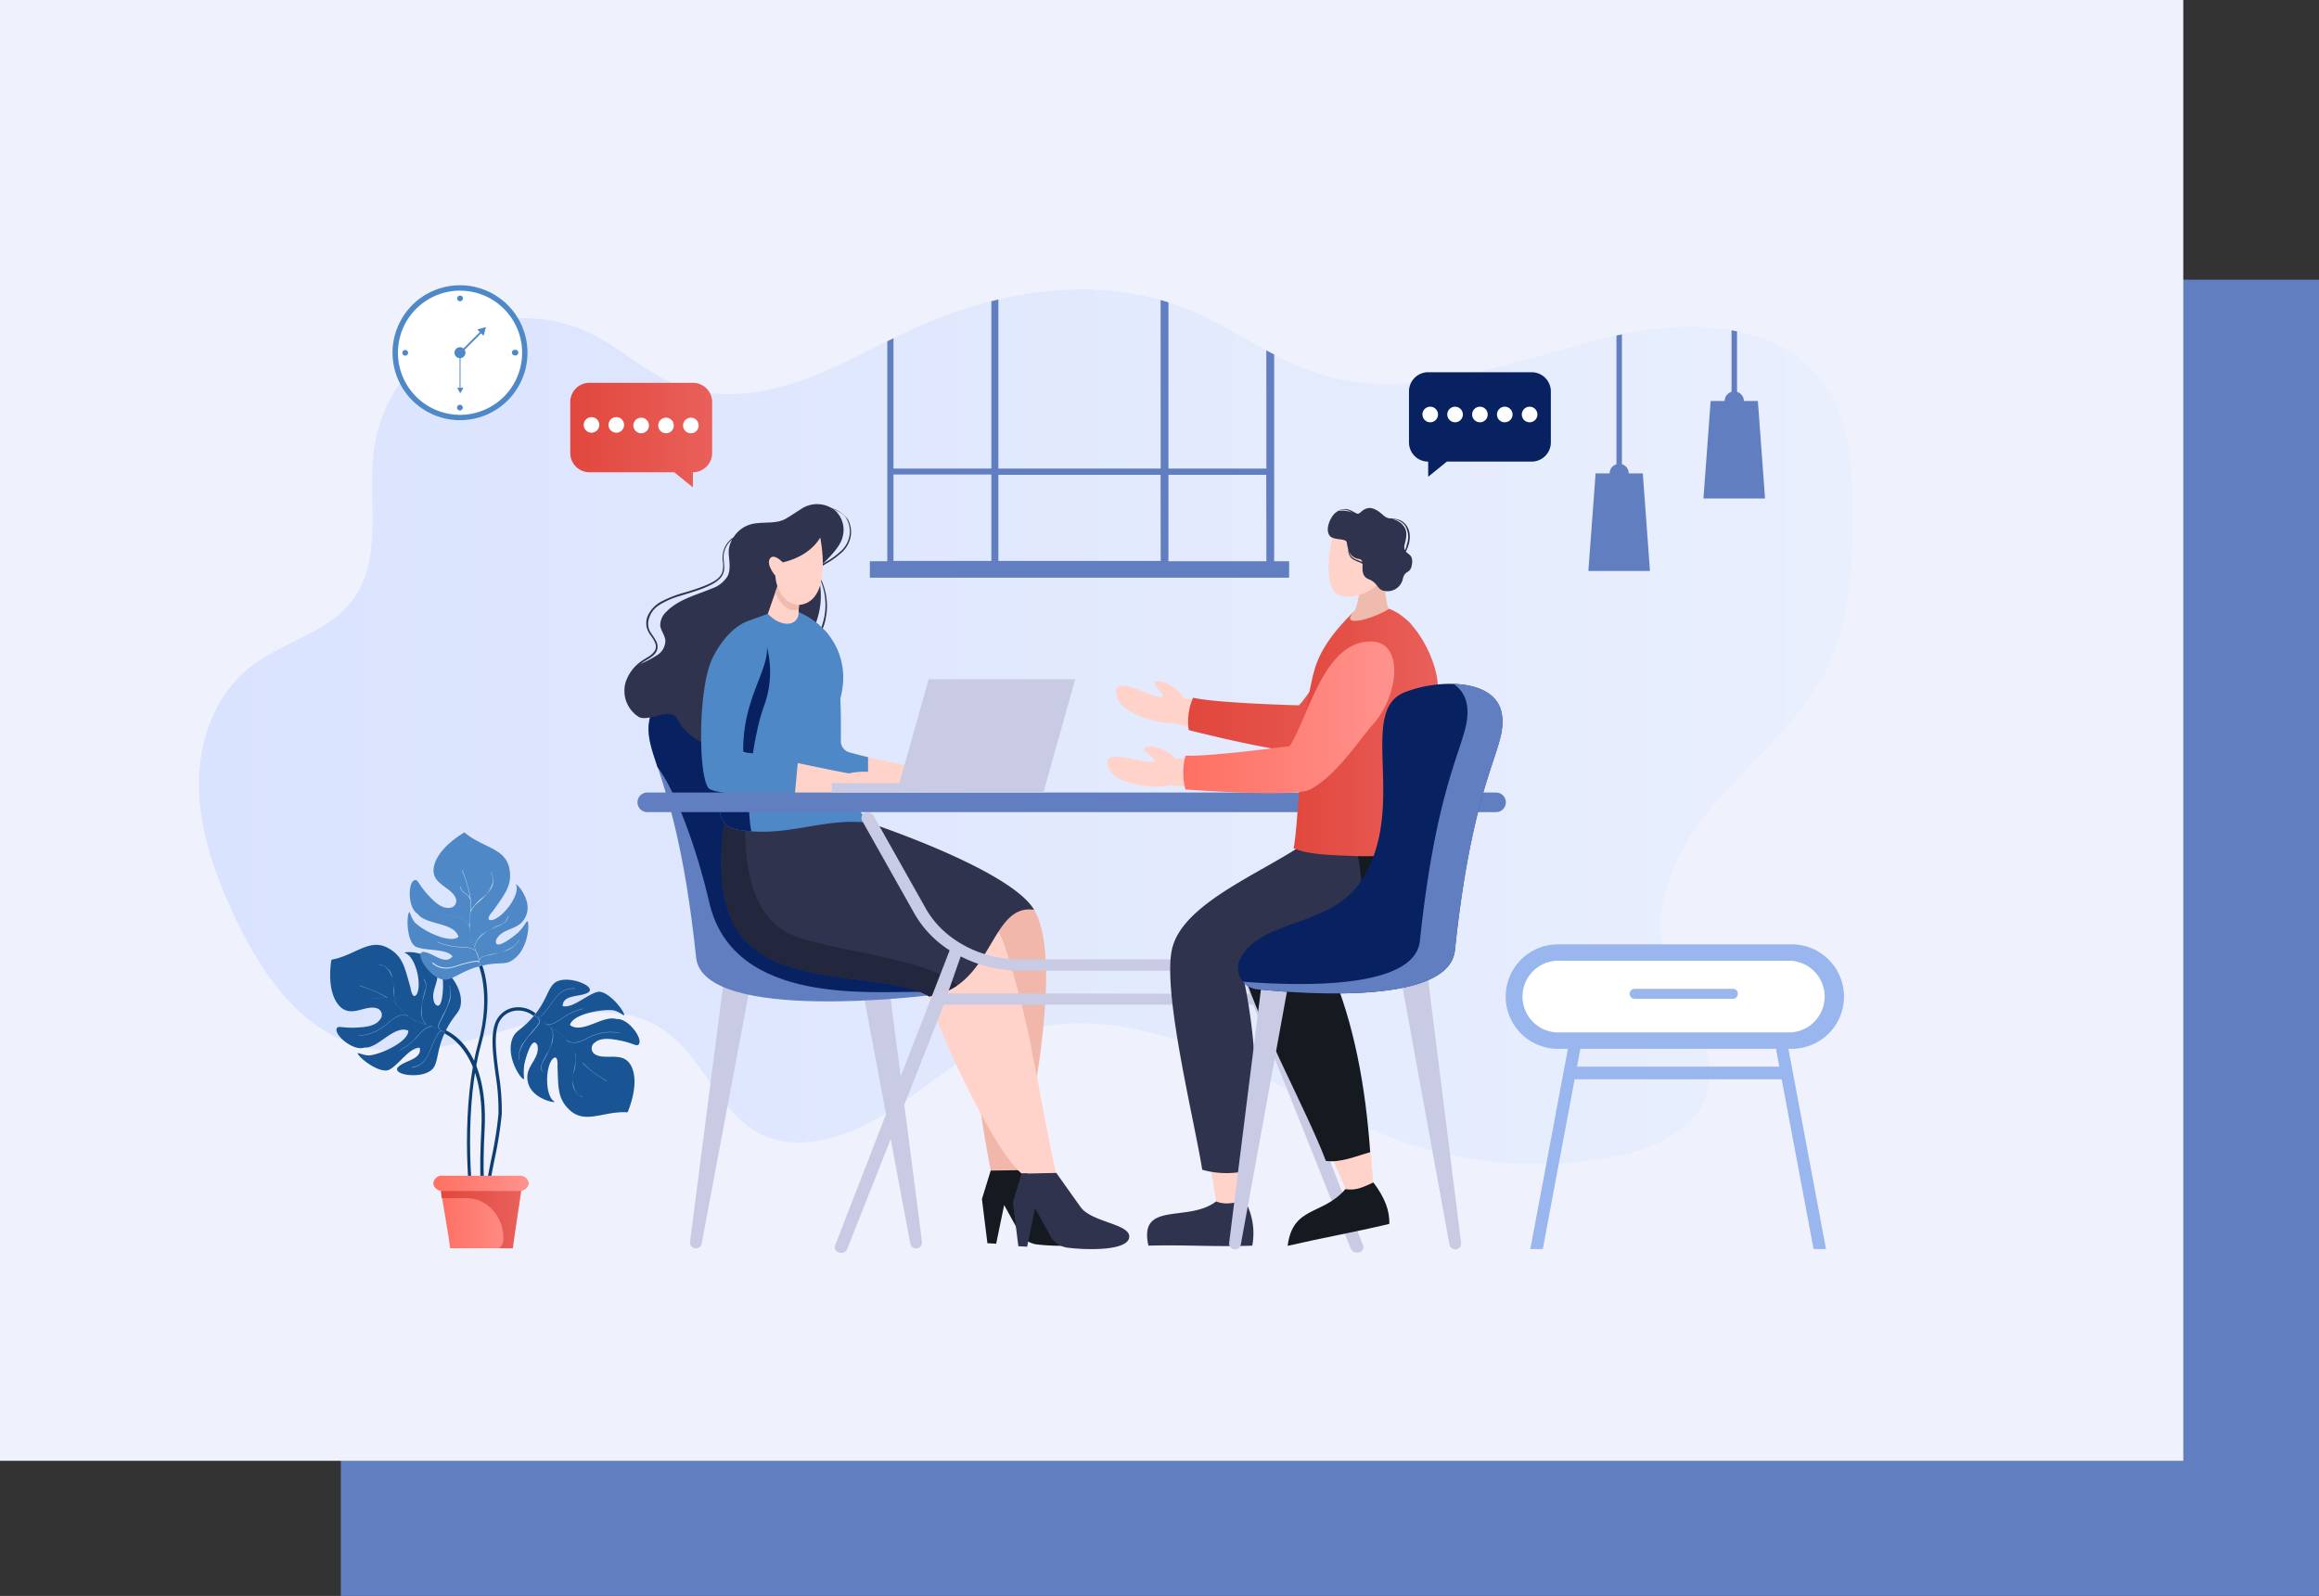 <svg xmlns="http://www.w3.org/2000/svg" xmlns:xlink="http://www.w3.org/1999/xlink" viewBox="0 0 422.74 291"><rect x="0" y="0" width="422.74" height="291" fill="#333333" stroke="none"/><defs><style>.cls-1{fill:none;}.cls-2{fill:#617ec1;}.cls-3{fill:#eff2fc;}.cls-4{fill:url(#linear-gradient);}.cls-5{fill:#c8cbe3;}.cls-6{fill:#082160;}.cls-7{fill:#f0b7aa;}.cls-8{fill:#141a1f;}.cls-9{fill:#ffd3c9;}.cls-10{fill:#30334d;}.cls-11{fill:#23273d;}.cls-12{fill:#4e88c7;}.cls-13{fill:#f0bbaf;}.cls-14{fill:url(#linear-gradient-2);}.cls-15{fill:url(#linear-gradient-3);}.cls-16{fill:url(#linear-gradient-4);}.cls-17{fill:#fff;}.cls-18{fill:url(#linear-gradient-5);}.cls-19{fill:#0d3f75;}.cls-20{fill:#195494;}.cls-21{fill:#8db5e0;}.cls-22{fill:#daf2ee;}.cls-23{fill:url(#linear-gradient-6);}.cls-24{fill:url(#linear-gradient-7);}.cls-25{fill:url(#linear-gradient-8);}.cls-26{clip-path:url(#clip-path);}.cls-27{fill:#9ab6ef;}</style><linearGradient id="linear-gradient" x1="36.31" y1="132.52" x2="337.82" y2="132.52" gradientUnits="userSpaceOnUse"><stop offset="0" stop-color="#dae3fe"/><stop offset="1" stop-color="#e9effd"/></linearGradient><linearGradient id="linear-gradient-2" x1="216.56" y1="124.7" x2="258.05" y2="124.7" gradientUnits="userSpaceOnUse"><stop offset="0" stop-color="#e1473d"/><stop offset="1" stop-color="#e9605a"/></linearGradient><linearGradient id="linear-gradient-3" x1="235.82" y1="133.57" x2="262.08" y2="133.57" xlink:href="#linear-gradient-2"/><linearGradient id="linear-gradient-4" x1="215.71" y1="130.81" x2="254.16" y2="130.81" gradientUnits="userSpaceOnUse"><stop offset="0" stop-color="#fe7062"/><stop offset="1" stop-color="#ff928e"/></linearGradient><linearGradient id="linear-gradient-5" x1="103.96" y1="79.33" x2="129.82" y2="79.33" xlink:href="#linear-gradient-2"/><linearGradient id="linear-gradient-6" x1="80.41" y1="222.38" x2="94.98" y2="222.38" xlink:href="#linear-gradient-4"/><linearGradient id="linear-gradient-7" x1="80.41" y1="222.38" x2="94.98" y2="222.38" xlink:href="#linear-gradient-2"/><linearGradient id="linear-gradient-8" x1="78.99" y1="215.76" x2="96.39" y2="215.76" xlink:href="#linear-gradient-4"/><clipPath id="clip-path"><path class="cls-1" d="M113.54,184.91c-8.21-1.13-16.4,1.51-24.36,3.8s-16.51,4.24-24.42,1.8c-10.53-3.26-17.27-13.43-22-23.41-3.47-7.41-6.34-15.29-6.49-23.46s2.75-16.73,9.14-21.84c5.94-4.77,14.43-6.33,18.94-12.47C70,101.69,66.84,91,68.24,81.61a27.66,27.66,0,0,1,39.48-20.79c5.48,2.67,10,7.11,15.67,9.35C130.56,73,138.74,72,146,69.41s14-6.53,21-9.68c15.54-7,33.81-9.74,49.57-3.31,8.27,3.37,15.51,9.12,24,11.79,17.8,5.57,36.48-3.19,54.7-7.16,13.19-2.88,29.27-2.15,37.16,8.79,4.6,6.38,5.22,14.74,5.33,22.6.13,10.32-.44,21-5.15,30.21-4.64,9-12.79,15.64-19.48,23.28S301,163.62,303.27,173.5c2.12,9,10.47,17.07,7.85,25.91-2,6.84-9.78,10.12-16.79,11.48a75.35,75.35,0,0,1-37.58-2.35c-12.27-4-23.28-11.11-35.14-16.19s-25.52-8.1-37.59-3.53c-6.49,2.46-12,6.9-17.63,10.92s-11.84,7.76-18.74,8.47C129,210.14,130.61,187.25,113.54,184.91Z"/></clipPath></defs><g id="Layer_2" data-name="Layer 2"><g id="Layer_1-2" data-name="Layer 1"><path class="cls-2" d="M62.13,51H422.74V291H62.13Z"/><path class="cls-3" d="M0,0H398V266.36H0Z"/><path class="cls-4" d="M113.54,184.91c-8.21-1.13-16.4,1.51-24.36,3.8s-16.51,4.24-24.42,1.8c-10.53-3.26-17.27-13.43-22-23.41-3.47-7.41-6.34-15.29-6.49-23.46s2.75-16.73,9.14-21.84c5.94-4.77,14.43-6.33,18.94-12.47C70,101.69,66.84,91,68.24,81.61a27.66,27.66,0,0,1,39.48-20.79c5.48,2.67,10,7.11,15.67,9.35C130.56,73,138.74,72,146,69.41s14-6.53,21-9.68c15.54-7,33.81-9.74,49.57-3.31,8.27,3.37,15.51,9.12,24,11.79,17.8,5.57,36.48-3.19,54.7-7.16,13.19-2.88,29.27-2.15,37.16,8.79,4.6,6.38,5.22,14.74,5.33,22.6.13,10.32-.44,21-5.15,30.21-4.64,9-12.79,15.64-19.48,23.28S301,163.62,303.27,173.5c2.12,9,10.47,17.07,7.85,25.91-2,6.84-9.78,10.12-16.79,11.48a75.35,75.35,0,0,1-37.58-2.35c-12.27-4-23.28-11.11-35.14-16.19s-25.52-8.1-37.59-3.53c-6.49,2.46-12,6.9-17.63,10.92s-11.84,7.76-18.74,8.47C129,210.14,130.61,187.25,113.54,184.91Z"/><path class="cls-5" d="M126.63,227.61h0a1.06,1.06,0,0,0,1.28-.83l9.41-50.1-4.95-1.22-6.58,50.95A1.07,1.07,0,0,0,126.63,227.61Z"/><path class="cls-5" d="M167.24,227.61h0a1.07,1.07,0,0,1-1.29-.83l-9.4-50.1,4.95-1.22,6.57,50.95A1.07,1.07,0,0,1,167.24,227.61Z"/><path class="cls-2" d="M169.81,181.43s-41.63,5.33-42.91-6.83c-2.08-19.79-5.17-29.07-7-34.74-1.22-3.68-1.93-5.84-1.5-8.38,1.07-6.43,7.47-7.89,13.47-4.89C137.48,129.41,169.81,181.43,169.81,181.43Z"/><path class="cls-6" d="M168,180.88c-8.3-.28-34.25,2.8-38.68-16.24-2.66-11.41-6.62-21.13-9.48-24.78-1.22-3.68-1.93-5.84-1.5-8.38,1.07-6.43,7.47-7.89,13.47-4.89C137.48,129.41,165,175.49,168,180.88Z"/><path class="cls-7" d="M189.51,193q-.22,1.65-.48,3.24c-1.34,8.57-3.05,15.82-3.39,17.23h0l-.06.25h-4.91c-.73-3.74-1.35-7.22-1.81-10.49a84.83,84.83,0,0,1-1-15.13c.2-5.33.72-10.22,1.15-15.14l-2.41-1.38-28.5-16.32-9.83-5.63h18.83s26.85,8.71,31.41,16.3C191.58,171,190.94,182.51,189.51,193Z"/><path class="cls-8" d="M180.6,213.45,179,218.63l1,8.06,1.6.08,1.45-7.05,2.58,4.68a4.38,4.38,0,0,0,3.16,2.48c3.76.48,11.12.61,11.42-1.86s-6.81-2.65-8.89-5.44-4.44-6.23-4.44-6.23Z"/><path class="cls-9" d="M192.51,213.87l-6.28.11c-.19-.17-.39-.35-.59-.55h0c-2-2-4.41-5.85-6.78-10.23-4.47-8.23-8.74-18.31-9.52-21.48-4.66-6.05-26.42-1.68-32.72-11.06-5.07-7.52-4.48-21.06-4.48-21.06,4.27.14,9.7-.66,13.71,0a13,13,0,0,1,1.66.39c13.34,4.32,27.54,9.83,33.47,18.2a16.22,16.22,0,0,1,2,3.83,149,149,0,0,1,5.35,20.8c.23,1.09.45,2.23.67,3.38C190.07,201.68,191.1,207.76,192.51,213.87Z"/><path class="cls-10" d="M186.23,214l-1.59,5.19,1,8.05,1.6.08,1.45-7,2.58,4.68a4.38,4.38,0,0,0,3.16,2.48c3.77.49,11.12.61,11.42-1.86S199,222.9,197,220.11s-4.44-6.24-4.44-6.24Z"/><path class="cls-10" d="M188.51,165.89c-6.66-1-7.37,9.2-14,13.8a12.12,12.12,0,0,1-5.14,2c-7.24-4.61-27.23-1.21-34.59-11.5-5.28-7.37-2.61-20.62-2.61-20.62.76,0,2.05,0,3.65,0,7.35,0,21.32,0,21.32,0S184,158.3,188.51,165.89Z"/><path class="cls-11" d="M174.48,179.69a12.12,12.12,0,0,1-5.14,2c-7.24-4.61-27.23-1.21-34.59-11.5-5.28-7.37-2.61-20.62-2.61-20.62.76,0,2.05,0,3.65,0,0,4.67,0,16,7.34,20.29C148.87,173.29,169.07,174.33,174.48,179.69Z"/><path class="cls-10" d="M150.06,106.59a10.64,10.64,0,0,0-1-2.09.06.06,0,0,0-.1.06,11.65,11.65,0,0,1,1.33,7.82,14.41,14.41,0,0,1-.61,2.16c0,.16.21.27.28.12a9.09,9.09,0,0,0,.58-2,11.78,11.78,0,0,0,.21-2A11.41,11.41,0,0,0,150.06,106.59Z"/><path class="cls-10" d="M154.54,94.67a6.06,6.06,0,0,0-3.1-2.09s-.05,0,0,0c.9.43,2.3,1,2.81,1.87a4.8,4.8,0,0,1,.63,3.06,5,5,0,0,1-1.5,2.9,14.82,14.82,0,0,1-2.73,2c-.58.35-1.17.69-1.77,1s-1.24.61-1.84.95c-.11.06,0,.25.09.2a21.2,21.2,0,0,0,3.42-1.75,16,16,0,0,0,2.89-2.07,5.26,5.26,0,0,0,1.63-2.89A4.87,4.87,0,0,0,154.54,94.67Z"/><path class="cls-9" d="M151,124.2l-5.3,10.2s1.07,5.54,2.42,7.65c.79,1.23,3.7,2,7.26,2.3a39.39,39.39,0,0,0,12-.83c4.15,3,7.86,1.86,9.74.12,2.42-2.25-5.05-1.6-5.42-2.6-.28-.76,1.52-1.48.85-2.31-1-1.29-4.91,1.27-4.91,1.27-3.8-.61-6.83-1.41-9.79-2-1.41-.31-3.93-1.16-5.4-1.36Z"/><path class="cls-12" d="M150.46,115.07l-9.31,13.85s4.7,12.32,6.74,13.78,6.79,1.77,10.35,2.06l0-6.71c-.93-.2-2.23-.55-3.38-.85a2.13,2.13,0,0,1-1.58-2.08C153.38,127.42,153.07,117.68,150.46,115.07Z"/><path class="cls-10" d="M152.27,93.11a5.23,5.23,0,0,0-5.94-.48c-1.27.79-1.7,1.13-3,1.9-1.93,1.17-4.46.46-6.62,1.12a5.42,5.42,0,0,0-3,2.34,4.31,4.31,0,0,0-1.8,2.37,4.91,4.91,0,0,0-.17,1.87,4.82,4.82,0,0,1-.09,2.17c-.48,1.21-1.88,1.85-3,2.33a38.91,38.91,0,0,1-4.07,1.37,21,21,0,0,0-3.86,1.5,5.61,5.61,0,0,0-2.64,2.69,3.58,3.58,0,0,0-.24,1.83,3.79,3.79,0,0,0,.68,1.6c.6.89,1.48,1.94.8,3a3.65,3.65,0,0,1-1.22,1.09c-.49.31-1,.59-1.45.94a7.63,7.63,0,0,0-2.63,3.73,5.65,5.65,0,0,0,2.25,6.13c1.88,1.43,6.42-2.43,7.53,1.14a10.33,10.33,0,0,0,3.79,3.43c7.82,1.72,15.42-10.16,17.18-15.17,4.89-5.74,5.7-10.59,4.15-16.2,1.47-1.36,4.28-3.94,4.68-5.91A4.79,4.79,0,0,0,152.27,93.11ZM132.67,105a5.39,5.39,0,0,1-2.94,2.32c-2.89,1.21-6.14,2-8.28,4.25a3.34,3.34,0,0,0-1.09,2.48c.1.94.82,1.73.93,2.67a3.11,3.11,0,0,1-1.39,2.67,21,21,0,0,1-2.76,1.5,4,4,0,0,0-.68.45,9.22,9.22,0,0,1,1.31-.94,8.39,8.39,0,0,0,1.36-.93,2.12,2.12,0,0,0,.73-1.29,2.32,2.32,0,0,0-.38-1.51c-.28-.5-.65-1-.94-1.46a3,3,0,0,1-.38-1.75,4.38,4.38,0,0,1,2-3.13,14.71,14.71,0,0,1,3.76-1.66c1.35-.43,2.71-.8,4-1.3a15.12,15.12,0,0,0,1.89-.84,5.32,5.32,0,0,0,1.46-1.08,2.81,2.81,0,0,0,.74-1.66c.07-.73-.11-1.46-.11-2.19a4.24,4.24,0,0,1,1.45-3.14l.1-.07a5.15,5.15,0,0,0-.61,2C132.8,101.9,133.33,103.55,132.67,105Z"/><path class="cls-12" d="M158.47,150.05c-7.58-1-13.79,2.13-21.51,1.53a24.71,24.71,0,0,1-2.86-.38,3.54,3.54,0,0,1-2.85-3.82l2.54-24.83,2.24-7.63.52-1.75,3.42-1.25,5.63-.31c6.58,2.85,10.5,10.15,6.51,18.69C148.23,138.61,158.47,150.05,158.47,150.05Z"/><path class="cls-9" d="M145.6,111.61c0,2.62-3.19,2.93-5.63.31l1.33-3.83.88-2.25,3.14,2.12.27,3.23Z"/><path class="cls-6" d="M139.24,128.83c-1.76,4.79-3.55,16.21-2.28,22.75a24.71,24.71,0,0,1-2.86-.38,3.54,3.54,0,0,1-2.85-3.82l2.54-24.83,2.24-7.63c2,1.55,3.79,3.12,3.79,3.12A18,18,0,0,1,139.24,128.83Z"/><path class="cls-9" d="M164.49,144.51c-1.34,2.07-9.06.08-9.06.08s-9.45.07-13.38-.09c-4.74-.17-10.45-.62-12.59-1.72s.5-16.52,2.15-20.61a42.26,42.26,0,0,1,4.94-9l-2.76,9.38,1.7,14.65c2.55.33,17.19,3.51,19.27,3.82C160.65,139.72,165.57,142.86,164.49,144.51Z"/><path class="cls-12" d="M145.45,138.89l-.6,6.43c-4.74-.17-13.3-.32-15.44-1.42s-2.28-18.21.44-23.83c2.94-6,6.7-6.9,6.7-6.9,8.07,5.65-1.33,10.78-1.06,24A81.31,81.31,0,0,1,145.45,138.89Z"/><path class="cls-13" d="M145.59,111.19c-.25,0-.53.06-.82.07-1.62.08-2.82-1.79-3.47-3.17L142,106l4.06,1.69Z"/><path class="cls-9" d="M149.52,98s-1.57,3.32-6.83,4.55c0,0-1.64-1.79-2.35-.67s1,3.09,1,3.09c.19,3.25,2.53,5.84,5,5.23C151.82,108.79,149.52,98,149.52,98Z"/><path class="cls-5" d="M248.45,227l-20.59-52.5A20.07,20.07,0,0,0,236,167.4l11.3-17.81a1,1,0,0,0-.46-1.38,1.26,1.26,0,0,0-1.58.4l-11.3,17.81c-3.33,5.24-9.66,8.5-16.54,8.5H185.79c-7.16,0-13.82-3.62-17-9.22l-9.57-17a1.25,1.25,0,0,0-1.56-.46,1,1,0,0,0-.53,1.36l9.57,17a19.3,19.3,0,0,0,6.39,6.67.3.3,0,0,0,0,.08l-20.87,53.77a1,1,0,0,0,.78,1.27,1.27,1.27,0,0,0,.34.05,1.15,1.15,0,0,0,1.11-.72l17.61-44.52h56.12a1.27,1.27,0,0,0,.28,0l17.77,44.46a1.15,1.15,0,0,0,1.11.72,1.32,1.32,0,0,0,.34,0A1,1,0,0,0,248.45,227Zm-75.68-45.87,2.36-6.74A23.62,23.62,0,0,0,185.79,177h31.58a24,24,0,0,0,8.37-1.5l2,5.71Z"/><path class="cls-2" d="M272.72,148.08H118a1.79,1.79,0,0,1-1.79-1.78h0a1.79,1.79,0,0,1,1.79-1.79H272.72a1.79,1.79,0,0,1,1.79,1.79h0A1.79,1.79,0,0,1,272.72,148.08Z"/><polygon class="cls-5" points="169.28 123.86 163.96 142.8 151.62 142.8 151.62 144.51 163.48 144.51 166.17 144.51 190.2 144.51 196 123.86 169.28 123.86"/><path class="cls-9" d="M254,124.2c-6.76,4.27-15.6,10.73-15.6,10.73s-18.72-1.08-24.3-3.09c-2.87.28-9.41-1.73-10.39-4.52-1.77-5,5.72-.32,7.72-.22,2.21.12-3-3.18,0-2.86,1.17.13,3.66,1.47,4.3,3,.7.48,21.66,1.77,21.66,1.77s10.52-10.19,18.41-15C257,117.78,255.26,120.45,254,124.2Z"/><path class="cls-14" d="M252.61,127.12c-3.37,2.72-8.36,8.22-13.56,9.9-2.86.93-18.84-3-22.35-3.9a10.92,10.92,0,0,1,.79-5.9c4.26,1,19.31,1.39,19.31,1.39,4.44-4.88,9.48-17.89,18-16.21C260.53,113.53,258,122.81,252.61,127.12Z"/><path class="cls-9" d="M240.16,174.66c6.7,11.29,9.39,28.84,10.22,41.79-1.63.3-3,1.06-4.75,1.33-3.31-9.3-17.27-34.58-16.34-42.38,1.31-10.9,10.53-16.44,17.35-23,4.08-.35,7.87-.9,11.85-1.24C262.08,163.16,249.47,169,240.16,174.66Z"/><path class="cls-8" d="M242.27,175.91c4.67,10.67,6.69,22.6,7.51,34.18-2.39.65-5.49,2-8.09,1.58-3.21-8.7-13.79-28.07-15.37-36-1.48-7.44,12.77-17.07,19.76-23.8,4.22-.12,8.1-1.77,12.25-1.91C266.21,169.34,251.74,170.08,242.27,175.91Z"/><path class="cls-8" d="M245.27,216.82c1.94.36,3.5-.5,5.09-1.21,2,2.64,3,5.08,2.9,7.56-6.56,1.55-11.95,2.48-18.53,4C235.67,219.83,241.06,221.69,245.27,216.82Z"/><path class="cls-9" d="M224.88,176.72c4.37,12.38,3.59,30.12,1.89,43-1.66,0-3.17.46-4.92.38-1.43-9.77-7.07-38.58-4.63-46.05,3.4-10.44,10.38-12.78,18.34-17.84,4.06.44,7.89.65,11.86,1.08C248.62,169.7,235.11,173,224.88,176.72Z"/><path class="cls-10" d="M226.7,178.36A103.52,103.52,0,0,1,228,213.29a16.18,16.18,0,0,1-8.84,0c-1.46-9.16-7.23-32.19-5.53-40.13s14.72-13.27,22.89-18.51c4.16.7,6.87.64,11,1.31C251.46,176.56,237.13,174.48,226.7,178.36Z"/><path class="cls-10" d="M221.69,219.07c1.83.73,3.53.19,5.22-.2a12.17,12.17,0,0,1,1.37,8.26c-6.73.25-12.19-.18-18.93,0C207.51,218.87,216.61,223,221.69,219.07Z"/><path class="cls-9" d="M259,153.2s.05.06,0,.09c-6.72.79-14-1.12-20.67-.06,2-9.14,1.84-16.19.71-25.36l-.07,0c-.38-2.28,6.43-14.06,7.09-14.32.88-.34,1-2.57,1.88-3,1.9.47,2.18-.75,4.38,0s4.15,2.81,5.75,5.89C263.55,127.05,258.3,141.13,259,153.2Z"/><path class="cls-13" d="M253.18,111.14c-2.94,1.93-11.14,5.33-6.16.12a15.86,15.86,0,0,0,.92-5.84l4.45-.13C252.38,106.23,252.54,109.71,253.18,111.14Z"/><path class="cls-15" d="M260.35,153.18a1.88,1.88,0,0,1-1.26,1.8,28.14,28.14,0,0,1-3.29.73,57.13,57.13,0,0,1-9.57.35c-3.11-.12-7.85-.21-10.41-1.38,1-4.94,1.38-26.24,4.22-33.79,1.82-4.82,6.11-8.64,7-9.63-3.4,3.54,3.46,1.52,6.16-.24,5.4,1.87,8.81,10.12,8.89,13.83C262.26,134.09,259.66,143.66,260.35,153.18Z"/><path class="cls-9" d="M251.35,128.74c-5.92,5.38-13.52,13.26-13.52,13.26s-18.63,2.17-24.46,1.15c-2.79.77-9.57-.08-11-2.66-2.61-4.67,5.58-1.31,7.57-1.55,2.2-.26-3.5-2.61-.48-2.82,1.17-.08,3.86.82,4.74,2.17.77.35,21.64-2,21.64-2s8.6-11.86,15.55-18C253.19,121.9,251.91,124.84,251.35,128.74Z"/><path class="cls-16" d="M250.46,131.87c-2.86,3.26-6.82,9.53-11.65,12.09-2.66,1.4-19.09.24-22.7,0a11.91,11.91,0,0,1,0-6.17c4.36.21,19-1.75,19-1.75,3.53-5.56,6.25-19.25,14.94-19.07C255.91,117.11,255,126.69,250.46,131.87Z"/><path class="cls-9" d="M243.22,96.37c-.76,3.37-1.91,9.13.11,11.62,1.28,1.57,7,1,9.09-3.25,1.07-1.23.52-3.66-.51-4.79-.73-.8-.87.91-2.13.65-.48-.09.16-4-1.34-4.63S244.74,97.28,243.22,96.37Z"/><path class="cls-10" d="M256.29,100.58a9,9,0,0,0,.41-1,5,5,0,0,0,.29-2,3.42,3.42,0,0,0-.55-1.7,2.83,2.83,0,0,0-1.41-1.1,5.58,5.58,0,0,0-1.77-.26,2.43,2.43,0,0,1-.86-.37c-.38-.29-1.84-1.85-3.19-1.46-1,.3-1.18.93-1.72,1a5.45,5.45,0,0,1-.55-.25,5.13,5.13,0,0,0-1.29-.57,2.39,2.39,0,0,0-2,.49,2.23,2.23,0,0,0-.57.51c-.83,1.07-1.4,2.73-.74,3.74s3,.45,3.17,1.29a10.44,10.44,0,0,0,.27,1.33,2,2,0,0,0,.83,1.74,8.09,8.09,0,0,0,1.31.59,2.53,2.53,0,0,1,.47.28c0,.9-.2,2.23,1.07,2.75,1.91.78,1.52,2,3,2.17a2.85,2.85,0,0,0,3.27-2.21c.39-1.69,1.36-.83,1.65-2.59S256.76,101.16,256.29,100.58ZM244,93.18a1.7,1.7,0,0,1,.62-.22,2.19,2.19,0,0,1,1.26.19c.25.11.48.25.72.38A4.21,4.21,0,0,0,244,93.18Zm3.09,8.79a2,2,0,0,1-1.2-1.45,2.32,2.32,0,0,0,1.92,1.42.62.62,0,0,1,.52.53A11.08,11.08,0,0,0,247.11,102Zm9-1.67a1.8,1.8,0,0,1,0-1.15c.51-1.93.32-2.77-.62-3.68a3.81,3.81,0,0,0-1.71-.84,3.21,3.21,0,0,1,2.35,1.18,4,4,0,0,1,.33,3.51C256.4,99.65,256.27,100,256.13,100.3Z"/><path class="cls-5" d="M265.52,227.79h0a1.08,1.08,0,0,1-1.29-.84l-9.4-51.59,4.95-1.22,6.57,52.45A1.07,1.07,0,0,1,265.52,227.79Z"/><path class="cls-5" d="M224.91,227.79h0a1.07,1.07,0,0,0,1.28-.84l9.41-51.59-4.95-1.22-6.58,52.45A1.07,1.07,0,0,0,224.91,227.79Z"/><path class="cls-6" d="M226.13,174.76a3.87,3.87,0,0,0,3,5.62c10.05,1,35.05,2.6,36.07-7.1,3.44-32.68,9.62-36.69,8.55-43.12s-11.5-6.41-17.73-3.91c-8.69,3.49.79,21.1-7.87,34.35C242.57,169.18,229.93,167.48,226.13,174.76Z"/><path class="cls-2" d="M273.79,130.16c-.63-3.78-4.49-5.33-8.83-5.46a5.52,5.52,0,0,1,2.43,3.73c1.07,6.43-5.11,10.45-8.55,43.13-.91,8.63-20.8,8.33-32.26,7.44a3.86,3.86,0,0,0,2.59,1.38c10.05,1,35.05,2.6,36.07-7.1C268.68,140.6,274.86,136.59,273.79,130.16Z"/><path class="cls-6" d="M279.2,67.87H260.35a3.5,3.5,0,0,0-3.5,3.5v9.3a3.5,3.5,0,0,0,3.5,3.5v2.76l3.4-2.76H279.2a3.51,3.51,0,0,0,3.51-3.5v-9.3A3.51,3.51,0,0,0,279.2,67.87Z"/><path class="cls-17" d="M259.3,75.61A1.42,1.42,0,1,1,260.72,77,1.43,1.43,0,0,1,259.3,75.61Z"/><path class="cls-17" d="M263.83,75.61A1.42,1.42,0,1,1,265.25,77,1.43,1.43,0,0,1,263.83,75.61Z"/><path class="cls-17" d="M268.36,75.61A1.42,1.42,0,1,1,269.78,77,1.43,1.43,0,0,1,268.36,75.61Z"/><path class="cls-17" d="M272.89,75.55A1.42,1.42,0,1,1,274.31,77,1.41,1.41,0,0,1,272.89,75.55Z"/><path class="cls-17" d="M277.42,75.55A1.42,1.42,0,1,1,278.84,77,1.41,1.41,0,0,1,277.42,75.55Z"/><path class="cls-18" d="M107.46,69.8h18.85a3.51,3.51,0,0,1,3.51,3.5v9.31a3.51,3.51,0,0,1-3.51,3.5v2.76l-3.4-2.76H107.46a3.5,3.5,0,0,1-3.5-3.5V73.3A3.5,3.5,0,0,1,107.46,69.8Z"/><path class="cls-17" d="M127.36,77.54A1.42,1.42,0,1,0,126,79,1.41,1.41,0,0,0,127.36,77.54Z"/><path class="cls-17" d="M122.83,77.54A1.42,1.42,0,1,0,121.42,79,1.41,1.41,0,0,0,122.83,77.54Z"/><path class="cls-17" d="M118.3,77.54A1.42,1.42,0,1,0,116.89,79,1.41,1.41,0,0,0,118.3,77.54Z"/><path class="cls-17" d="M113.77,77.49a1.42,1.42,0,1,0-1.41,1.41A1.42,1.42,0,0,0,113.77,77.49Z"/><path class="cls-17" d="M109.25,77.49a1.42,1.42,0,1,0-1.42,1.41A1.43,1.43,0,0,0,109.25,77.49Z"/><path class="cls-19" d="M86.31,222.45c-1.29-5.53-2.14-21.42.82-32.07,2.56-9.23,0-14.64,0-14.69l.54-.26c.11.22,2.65,5.65,0,15.11-2.93,10.55-2.08,26.3-.81,31.77Z"/><path class="cls-19" d="M89.36,222.9c-.42-.14-2.44-1.64-1.62-16.85s-7.16-17.82-7.24-17.84l.17-.58c.35.1,8.52,2.64,7.67,18.46-.79,14.86,1.23,16.24,1.25,16.25Z"/><path class="cls-19" d="M88.29,222c-.45-1.94.38-6.16,1.26-10.63a71.07,71.07,0,0,0,1.32-8.22,40.88,40.88,0,0,0-.53-7.2c-.46-3.48-.89-6.77-.17-9.09a4.46,4.46,0,0,1,2.92-3,5,5,0,0,1,4.54.92l-.37.47a4.4,4.4,0,0,0-4-.81,3.79,3.79,0,0,0-2.52,2.59c-.68,2.2-.26,5.42.19,8.83a41,41,0,0,1,.54,7.31,74.44,74.44,0,0,1-1.33,8.31c-.83,4.21-1.69,8.56-1.27,10.37Z"/><path class="cls-20" d="M70.8,195.12c1.76-.73,3.8-4.16,5.72-4.08.44,2.19-2.8,2.28-4,3.58-1,1.33,3.77,2.07,5.83.7,1.73-1,1-3.53,2.85-7.25,1.54-3.2,2.7-3.3,2.82-5.21.23-3.5-3.41-6.67-3.79-6.44-.16.09.29.69.48,2.26.14.13.14,6.32-1.47,4.29-1.13-2.57,1.79-4.48-.17-7.39-1.47-2.19-5.26-2.11-5.34-1.83,1.92.44,3.16,5.35,2.34,7.34-.59,1.15-1.07.18-1.24-1-1.07-3.73-1.38-5.77-4.14-7.25-3.38-1.83-6,1.4-10.27,2.15,0,0-1,5.21,1.15,8.07s4.83.13,7.06.77a1.25,1.25,0,0,1,.64,2.07c-.86,1.27-2.86,1.4-4.31,1.47-2.4.13-3.26-.37-3.53.07-.74,1.16,3,4.32,5,3.57,2.57.18,5.38-4.18,8-3.09.09,2-5,4.36-7.18,4.53-1.16-.05-1.95-.56-2.06-.38C65.74,193.21,69.18,195.66,70.8,195.12Z"/><path class="cls-21" d="M75.11,194.69a3.69,3.69,0,0,0,1.63-.65,3.86,3.86,0,0,0,1.12-1.26,13.83,13.83,0,0,0,.76-1.72,18.16,18.16,0,0,1,.85-1.85,7.83,7.83,0,0,1,.47-.79.87.87,0,0,1,.6-.44h0l.12.07c.14.08.27.17.4.26l0-.06a8,8,0,0,0-.74-.44h0a1.4,1.4,0,0,1-.23-.3.7.7,0,0,1-.12-.34,1.82,1.82,0,0,1,.14-.52c.07-.16.14-.33.22-.49a31,31,0,0,0,1.58-3.41,4.72,4.72,0,0,0,0-3.06,0,0,0,1,0-.06,0,3.93,3.93,0,0,1,.22,1.8,9.32,9.32,0,0,1-1.2,3.33c-.3.59-.6,1.17-.85,1.78a1.07,1.07,0,0,0-.11.72,1.3,1.3,0,0,0,.22.38,16.79,16.79,0,0,0-2.28-.83l-.11,0h0a3.48,3.48,0,0,1-.8-1.56,7.15,7.15,0,0,1,.31-3.49c.08-.31.17-.63.24-.94a5.31,5.31,0,0,0,.18-.9,1.76,1.76,0,0,0-.41-1.46s-.09,0-.06.05a1.9,1.9,0,0,1,.34,1.81,23.29,23.29,0,0,0-.78,3.69,4,4,0,0,0,.86,2.76,12.15,12.15,0,0,1-2.13-.81,7.25,7.25,0,0,1-1-.68h0c-.3-.23-.58-.48-.86-.74-.45-.42-.89-.87-1.34-1.31a6,6,0,0,1-.44-1.91,15.89,15.89,0,0,0-.42-3.51,2.75,2.75,0,0,0-2.3-2s0,.07,0,.07a2.28,2.28,0,0,1,1.6.82,5.19,5.19,0,0,1,1,3.28,9.59,9.59,0,0,0,.47,3.15L72,183a11.08,11.08,0,0,0-1.92-1.42,24,24,0,0,0-4.54-1.88s-.06,0,0,.06l.57.19a19.87,19.87,0,0,1,4.32,1.91,3.21,3.21,0,0,0-1.27.11,2,2,0,0,1-1.57-.11s-.07,0,0,0a1.84,1.84,0,0,0,1.49.16,2.8,2.8,0,0,1,1.57-.09h0a12.54,12.54,0,0,1,1.82,1.52c.54.53,1.07,1.08,1.64,1.57l.17.14a2.52,2.52,0,0,0-1.79.13,6.68,6.68,0,0,0-1.7,1.19,10.29,10.29,0,0,1-1.65,1.21,8.7,8.7,0,0,1-3.76,1.12s0,.07,0,.06a8.92,8.92,0,0,0,2.11-.39,8.77,8.77,0,0,0,1.77-.79,11.35,11.35,0,0,0,1.59-1.19,6.29,6.29,0,0,1,1.71-1.18,2.26,2.26,0,0,1,1.92,0,7.23,7.23,0,0,0,1.56.93c.77.33,1.58.56,2.37.81l.21.06a3,3,0,0,0-1.26.55,7.31,7.31,0,0,0-1.06,1c-.34.39-.68.76-1,1.11a11.94,11.94,0,0,1-2.42,1.69,0,0,0,0,0,0,.06,11.33,11.33,0,0,0,2.5-1.77,14.82,14.82,0,0,0,1-1.08,6.63,6.63,0,0,1,1.09-1,2.84,2.84,0,0,1,1.29-.5h0a11.86,11.86,0,0,1,1.73.71,1,1,0,0,0-.55.42,7.94,7.94,0,0,0-.52.89,17.29,17.29,0,0,0-.84,1.8,12,12,0,0,1-.77,1.76,3.79,3.79,0,0,1-1.16,1.26,3.65,3.65,0,0,1-1.52.57A0,0,0,0,0,75.11,194.69Z"/><path class="cls-20" d="M109.09,180.84c-1.88.29-4.68,3.13-6.53,2.6.1-2.23,3.26-1.55,4.75-2.52,1.3-1.06-3.16-2.91-5.49-2.07-1.93.61-1.81,3.19-4.49,6.36-2.26,2.74-3.41,2.56-4,4.39-1.06,3.34,1.71,7.29,2.14,7.16.17,0-.11-.74.07-2.31-.1-.16,1.38-6.17,2.45-3.82.48,2.76-2.81,3.93-1.59,7.22.91,2.47,4.6,3.3,4.74,3.05-1.76-.88-1.78-6-.51-7.68.84-1,1.08.07,1,1.24.15,3.88,0,5.93,2.28,8,2.85,2.58,6.18.07,10.49.36,0,0,2.18-4.83.82-8.11s-4.67-1.28-6.68-2.43a1.26,1.26,0,0,1-.12-2.17c1.13-1,3.1-.67,4.53-.4,2.36.45,3.07,1.14,3.44.77,1-.95-1.9-4.91-4-4.66-2.45-.79-6.22,2.77-8.48,1.1.4-2,5.88-3,8-2.68,1.12.31,1.76,1,1.91.85C113.55,183.9,110.79,180.7,109.09,180.84Z"/><path class="cls-21" d="M104.8,180.23a3.69,3.69,0,0,0-1.74.24,3.94,3.94,0,0,0-1.39,1,13.66,13.66,0,0,0-1.14,1.49,17.69,17.69,0,0,1-1.27,1.59,8,8,0,0,1-.64.66.88.88,0,0,1-.69.28h0l-.1-.09c-.12-.11-.23-.23-.34-.35a.21.21,0,0,1,0,.06c.2.21.4.41.62.6h0a1,1,0,0,1,.15.34.63.63,0,0,1,0,.36,1.87,1.87,0,0,1-.26.48l-.32.42a28.83,28.83,0,0,0-2.35,2.94,4.59,4.59,0,0,0-.76,3s.07,0,.06,0a4,4,0,0,1,.22-1.81,9.65,9.65,0,0,1,2-3c.43-.49.87-1,1.26-1.52a1,1,0,0,0,.27-.68,1.33,1.33,0,0,0-.12-.42,15.79,15.79,0,0,0,2,1.35l.1.06h0a3.33,3.33,0,0,1,.4,1.7,7.27,7.27,0,0,1-1.13,3.32c-.15.28-.31.56-.46.85a6.81,6.81,0,0,0-.39.82,1.8,1.8,0,0,0,.06,1.52,0,0,0,1,0,.06,0,1.92,1.92,0,0,1,.1-1.84,23.11,23.11,0,0,0,1.64-3.4,3.93,3.93,0,0,0-.17-2.88,12,12,0,0,1,1.87,1.3,6.64,6.64,0,0,1,.86.9h0a10.12,10.12,0,0,1,.65.92c.34.52.66,1.06,1,1.59a6.14,6.14,0,0,1,0,2,15.48,15.48,0,0,0-.44,3.51,2.76,2.76,0,0,0,1.77,2.5s.06-.05,0-.07a2.25,2.25,0,0,1-1.36-1.17,5.14,5.14,0,0,1-.17-3.42,9.68,9.68,0,0,0,.29-3.17,1.37,1.37,0,0,1,.13.2,10.39,10.39,0,0,0,1.53,1.84,24.53,24.53,0,0,0,4,2.91,0,0,0,0,0,0-.06l-.51-.32a20.14,20.14,0,0,1-3.74-2.88,3.15,3.15,0,0,0,1.26.2,1.9,1.9,0,0,1,1.5.48,0,0,0,0,0,0,0,1.89,1.89,0,0,0-1.41-.5,2.84,2.84,0,0,1-1.55-.29h0a12.55,12.55,0,0,1-1.41-1.91c-.4-.64-.78-1.3-1.22-1.92l-.13-.18a2.53,2.53,0,0,0,1.77.31,6.42,6.42,0,0,0,1.93-.76,10.74,10.74,0,0,1,1.89-.78,8.8,8.8,0,0,1,3.92-.19s0-.05,0-.06a8.58,8.58,0,0,0-2.15-.12,8.81,8.81,0,0,0-1.9.34,11.26,11.26,0,0,0-1.83.77,6,6,0,0,1-1.94.74,2.21,2.21,0,0,1-1.86-.47,7.45,7.45,0,0,0-1.3-1.27,21,21,0,0,0-2.11-1.35l-.18-.11a3,3,0,0,0,1.35-.23,6.69,6.69,0,0,0,1.27-.74,13.37,13.37,0,0,1,1.29-.82,11,11,0,0,1,2.75-1.07s0-.08,0-.07a12.17,12.17,0,0,0-1.55.5,10.51,10.51,0,0,0-1.31.63c-.43.24-.84.52-1.25.8a6.63,6.63,0,0,1-1.29.74,2.83,2.83,0,0,1-1.38.18h0A10.86,10.86,0,0,1,98,185.52a.93.93,0,0,0,.63-.27,6.38,6.38,0,0,0,.73-.74,16.73,16.73,0,0,0,1.23-1.55,13.34,13.34,0,0,1,1.17-1.52,3.9,3.9,0,0,1,1.43-.95,3.71,3.71,0,0,1,1.62-.19S104.84,180.24,104.8,180.23Z"/><path class="cls-12" d="M75.71,172.57c1.68.9,5.63.29,6.78,1.82-1.41,1.73-3.53-.71-5.31-.82-1.67.07.8,4.22,3.16,4.94,1.91.67,3.36-1.47,7.41-2.4,3.45-.84,4.26,0,5.82-1.14,2.84-2,3-6.86,2.56-7-.17-.06-.35.66-1.44,1.81,0,.19-4.79,4.13-4.25,1.59,1.27-2.5,4.6-1.46,5.6-4.83.75-2.52-1.71-5.39-2-5.28.88,1.76-2.13,5.84-4.19,6.47-1.26.27-.82-.71,0-1.58,2.21-3.2,3.59-4.73,3-7.8-.74-3.77-4.9-3.76-8.18-6.57,0,0-4.64,2.57-5.51,6s3,3.81,3.89,5.94a1.26,1.26,0,0,1-1.2,1.81c-1.51.14-2.89-1.33-3.87-2.4-1.62-1.77-1.78-2.75-2.29-2.67-1.37.16-1.42,5.07.44,6.16,1.5,2.09,6.65,1.49,7.45,4.19-1.51,1.36-6.53-1.09-8-2.67-.7-.93-.81-1.86-1-1.83C74,167.45,74.26,171.66,75.71,172.57Z"/><path class="cls-22" d="M78.78,175.62a3.73,3.73,0,0,0,1.54.86,4,4,0,0,0,1.69.06,13.72,13.72,0,0,0,1.8-.51,17.33,17.33,0,0,1,2-.52,7.15,7.15,0,0,1,.91-.14.91.91,0,0,1,.72.18h0l0,.14c0,.15,0,.31,0,.47l.07,0a8.32,8.32,0,0,0-.13-.85h0a1.45,1.45,0,0,1,.08-.36.71.71,0,0,1,.19-.31,1.69,1.69,0,0,1,.49-.23l.52-.15a28.6,28.6,0,0,0,3.64-.94,4.69,4.69,0,0,0,2.38-1.92,0,0,0,1,0-.06,0,3.85,3.85,0,0,1-1.26,1.31,9.31,9.31,0,0,1-3.33,1.2c-.64.14-1.28.27-1.91.47a1,1,0,0,0-.63.38,1.34,1.34,0,0,0-.15.41,17,17,0,0,0-.81-2.3s0-.07,0-.1h0a3.43,3.43,0,0,1,.7-1.61,7.33,7.33,0,0,1,2.89-2l.88-.4a7.82,7.82,0,0,0,.81-.43,1.79,1.79,0,0,0,.86-1.25c0-.05-.06-.06-.06,0a2,2,0,0,1-1.19,1.42,22.5,22.5,0,0,0-3.34,1.74,3.93,3.93,0,0,0-1.59,2.41,12.48,12.48,0,0,1-.73-2.16,6.44,6.44,0,0,1-.14-1.23h0v0c0-.37,0-.75,0-1.12,0-.63.12-1.25.16-1.87a6.3,6.3,0,0,1,1.2-1.56,15.09,15.09,0,0,0,2.44-2.55,2.72,2.72,0,0,0,.09-3.05s-.08,0-.06,0a2.29,2.29,0,0,1,.39,1.76A5.15,5.15,0,0,1,88,163.65,9.79,9.79,0,0,0,85.83,166c0-.08,0-.16,0-.24a10.53,10.53,0,0,0-.12-2.38,24.06,24.06,0,0,0-1.43-4.7s-.07,0-.06,0l.21.56a20.15,20.15,0,0,1,1.28,4.55,3.21,3.21,0,0,0-.89-.91,1.91,1.91,0,0,1-.92-1.28,0,0,0,1,0-.06,0,1.87,1.87,0,0,0,.82,1.25,2.84,2.84,0,0,1,1.07,1.16h0a12.51,12.51,0,0,1,0,2.37c-.07.76-.16,1.51-.17,2.27v.22a2.53,2.53,0,0,0-1.24-1.3,6.26,6.26,0,0,0-2-.55,10.28,10.28,0,0,1-2-.51,8.78,8.78,0,0,1-3.25-2.19s-.07,0,0,0a8.7,8.7,0,0,0,3.38,2.24,10.58,10.58,0,0,0,1.92.48,6,6,0,0,1,2,.57,2.26,2.26,0,0,1,1.21,1.49,7.68,7.68,0,0,0,.28,1.79,23.61,23.61,0,0,0,.88,2.35l.08.2a3.09,3.09,0,0,0-1.22-.63,7.17,7.17,0,0,0-1.46-.16c-.51,0-1-.05-1.52-.12a10.88,10.88,0,0,1-2.85-.79s-.07,0,0,.06a10.37,10.37,0,0,0,1.54.53,9.9,9.9,0,0,0,1.42.28,14.93,14.93,0,0,0,1.49.11,6.18,6.18,0,0,1,1.48.18,2.82,2.82,0,0,1,1.2.68h0a11.18,11.18,0,0,1,.54,1.79.9.9,0,0,0-.66-.16,7.12,7.12,0,0,0-1,.16,18,18,0,0,0-1.92.5,12,12,0,0,1-1.84.52,3.84,3.84,0,0,1-1.72-.1,3.53,3.53,0,0,1-1.4-.81S78.75,175.6,78.78,175.62Z"/><path class="cls-23" d="M95,217.14c-.08,1-1.38,9-1.5,10.48H82.06c-.14-1.61-1.56-9.43-1.65-10.48Z"/><path class="cls-24" d="M80.41,217.14c0,.15,0,.62.11,1.32h4.4c4,0,6.86,3.4,6.84,7.4a2.05,2.05,0,0,1-.81,1.76h2.53c.12-1.53,1.42-9.5,1.5-10.48Z"/><path class="cls-25" d="M94.69,217.14h-14a1.57,1.57,0,0,1-1.7-1.38h0a1.57,1.57,0,0,1,1.7-1.38h14a1.57,1.57,0,0,1,1.7,1.38h0A1.57,1.57,0,0,1,94.69,217.14Z"/><g class="cls-26"><path class="cls-2" d="M232.27,102.34V49.51H161.75v52.83h-3.18v3H235v-3Zm-51.55-.06H162.88V86.52h17.84Zm0-16.84H162.88v-35h17.84Zm30.87,16.84H182V86.58h29.57Zm0-16.84H182v-35h29.57Zm19.27,16.9H213V86.58h17.83Zm0-16.9H213V50.58h17.83Z"/><path class="cls-2" d="M300.78,104.11H289.55l1.32-17.79h2.56a1.72,1.72,0,0,1,1.24-1.66V47.33h1V84.66a1.72,1.72,0,0,1,1.24,1.66h2.56Z"/><path class="cls-2" d="M321.76,90.9H310.53l1.31-17.78h2.56a1.74,1.74,0,0,1,1.25-1.67V52.33h1V71.45a1.76,1.76,0,0,1,1.25,1.67h2.55Z"/></g><path class="cls-27" d="M326.66,172.19H284a9.53,9.53,0,0,0-9.52,9.53h0a9.52,9.52,0,0,0,9.52,9.52h42.63a9.52,9.52,0,0,0,9.52-9.52h0A9.53,9.53,0,0,0,326.66,172.19Z"/><path class="cls-17" d="M326.34,175.18h-42a6.54,6.54,0,1,0,0,13.07h42a6.54,6.54,0,0,0,0-13.07Z"/><path class="cls-27" d="M315.91,182.13H298a.93.93,0,0,1-.93-.92h0a.92.92,0,0,1,.93-.91h17.88a.92.92,0,0,1,.93.91h0A.93.93,0,0,1,315.91,182.13Z"/><polygon class="cls-27" points="330.6 227.75 332.87 227.75 325.74 189.75 323.47 189.75 324.36 194.49 287.48 194.49 288.37 189.75 286.1 189.75 278.97 227.75 281.24 227.75 287.05 196.79 324.79 196.79 330.6 227.75"/><circle class="cls-12" cx="83.86" cy="64.31" r="12.3" transform="translate(-12.66 107.36) rotate(-61.52)"/><circle class="cls-17" cx="83.86" cy="64.31" r="11.32" transform="translate(2.3 131.52) rotate(-76.97)"/><path class="cls-17" d="M94.76,64.31a10.9,10.9,0,1,1-10.9-10.89A10.89,10.89,0,0,1,94.76,64.31Z"/><path class="cls-17" d="M94.76,64.31a10.9,10.9,0,1,1-10.9-10.89A10.89,10.89,0,0,1,94.76,64.31Z"/><path class="cls-12" d="M83.86,71.5s-.08-.06-.08-.13V65.3c0-.08,0-.14.08-.14s.09.06.09.14v6.07C84,71.44,83.91,71.5,83.86,71.5Z"/><path class="cls-12" d="M84.32,70.7h-.93a.07.07,0,0,0,0,.11l.46.8a.07.07,0,0,0,.12,0l.46-.8A.08.08,0,0,0,84.32,70.7Z"/><path class="cls-12" d="M84.6,63.77a.17.17,0,0,1-.12,0,.17.17,0,0,1,0-.23l3.31-3.31a.16.16,0,0,1,.23.23l-3.31,3.31A.15.15,0,0,1,84.6,63.77Z"/><path class="cls-12" d="M88.41,59.69l-1.33.36a.07.07,0,0,0,0,.11l1,1a.06.06,0,0,0,.1,0l.35-1.33A.06.06,0,0,0,88.41,59.69Z"/><path class="cls-12" d="M82.85,64.31a1,1,0,1,1,1,1A1,1,0,0,1,82.85,64.31Z"/><path class="cls-12" d="M83.34,54.42a.52.52,0,1,1,.52.51A.52.52,0,0,1,83.34,54.42Z"/><path class="cls-12" d="M83.34,74.18a.52.52,0,0,1,1,0,.52.52,0,1,1-1,0Z"/><path class="cls-12" d="M93.32,64.32a.51.51,0,0,1,.51-.52.52.52,0,1,1,0,1A.51.51,0,0,1,93.32,64.32Z"/><path class="cls-12" d="M73.35,64.34a.52.52,0,1,1,.51.51A.51.51,0,0,1,73.35,64.34Z"/></g></g></svg>